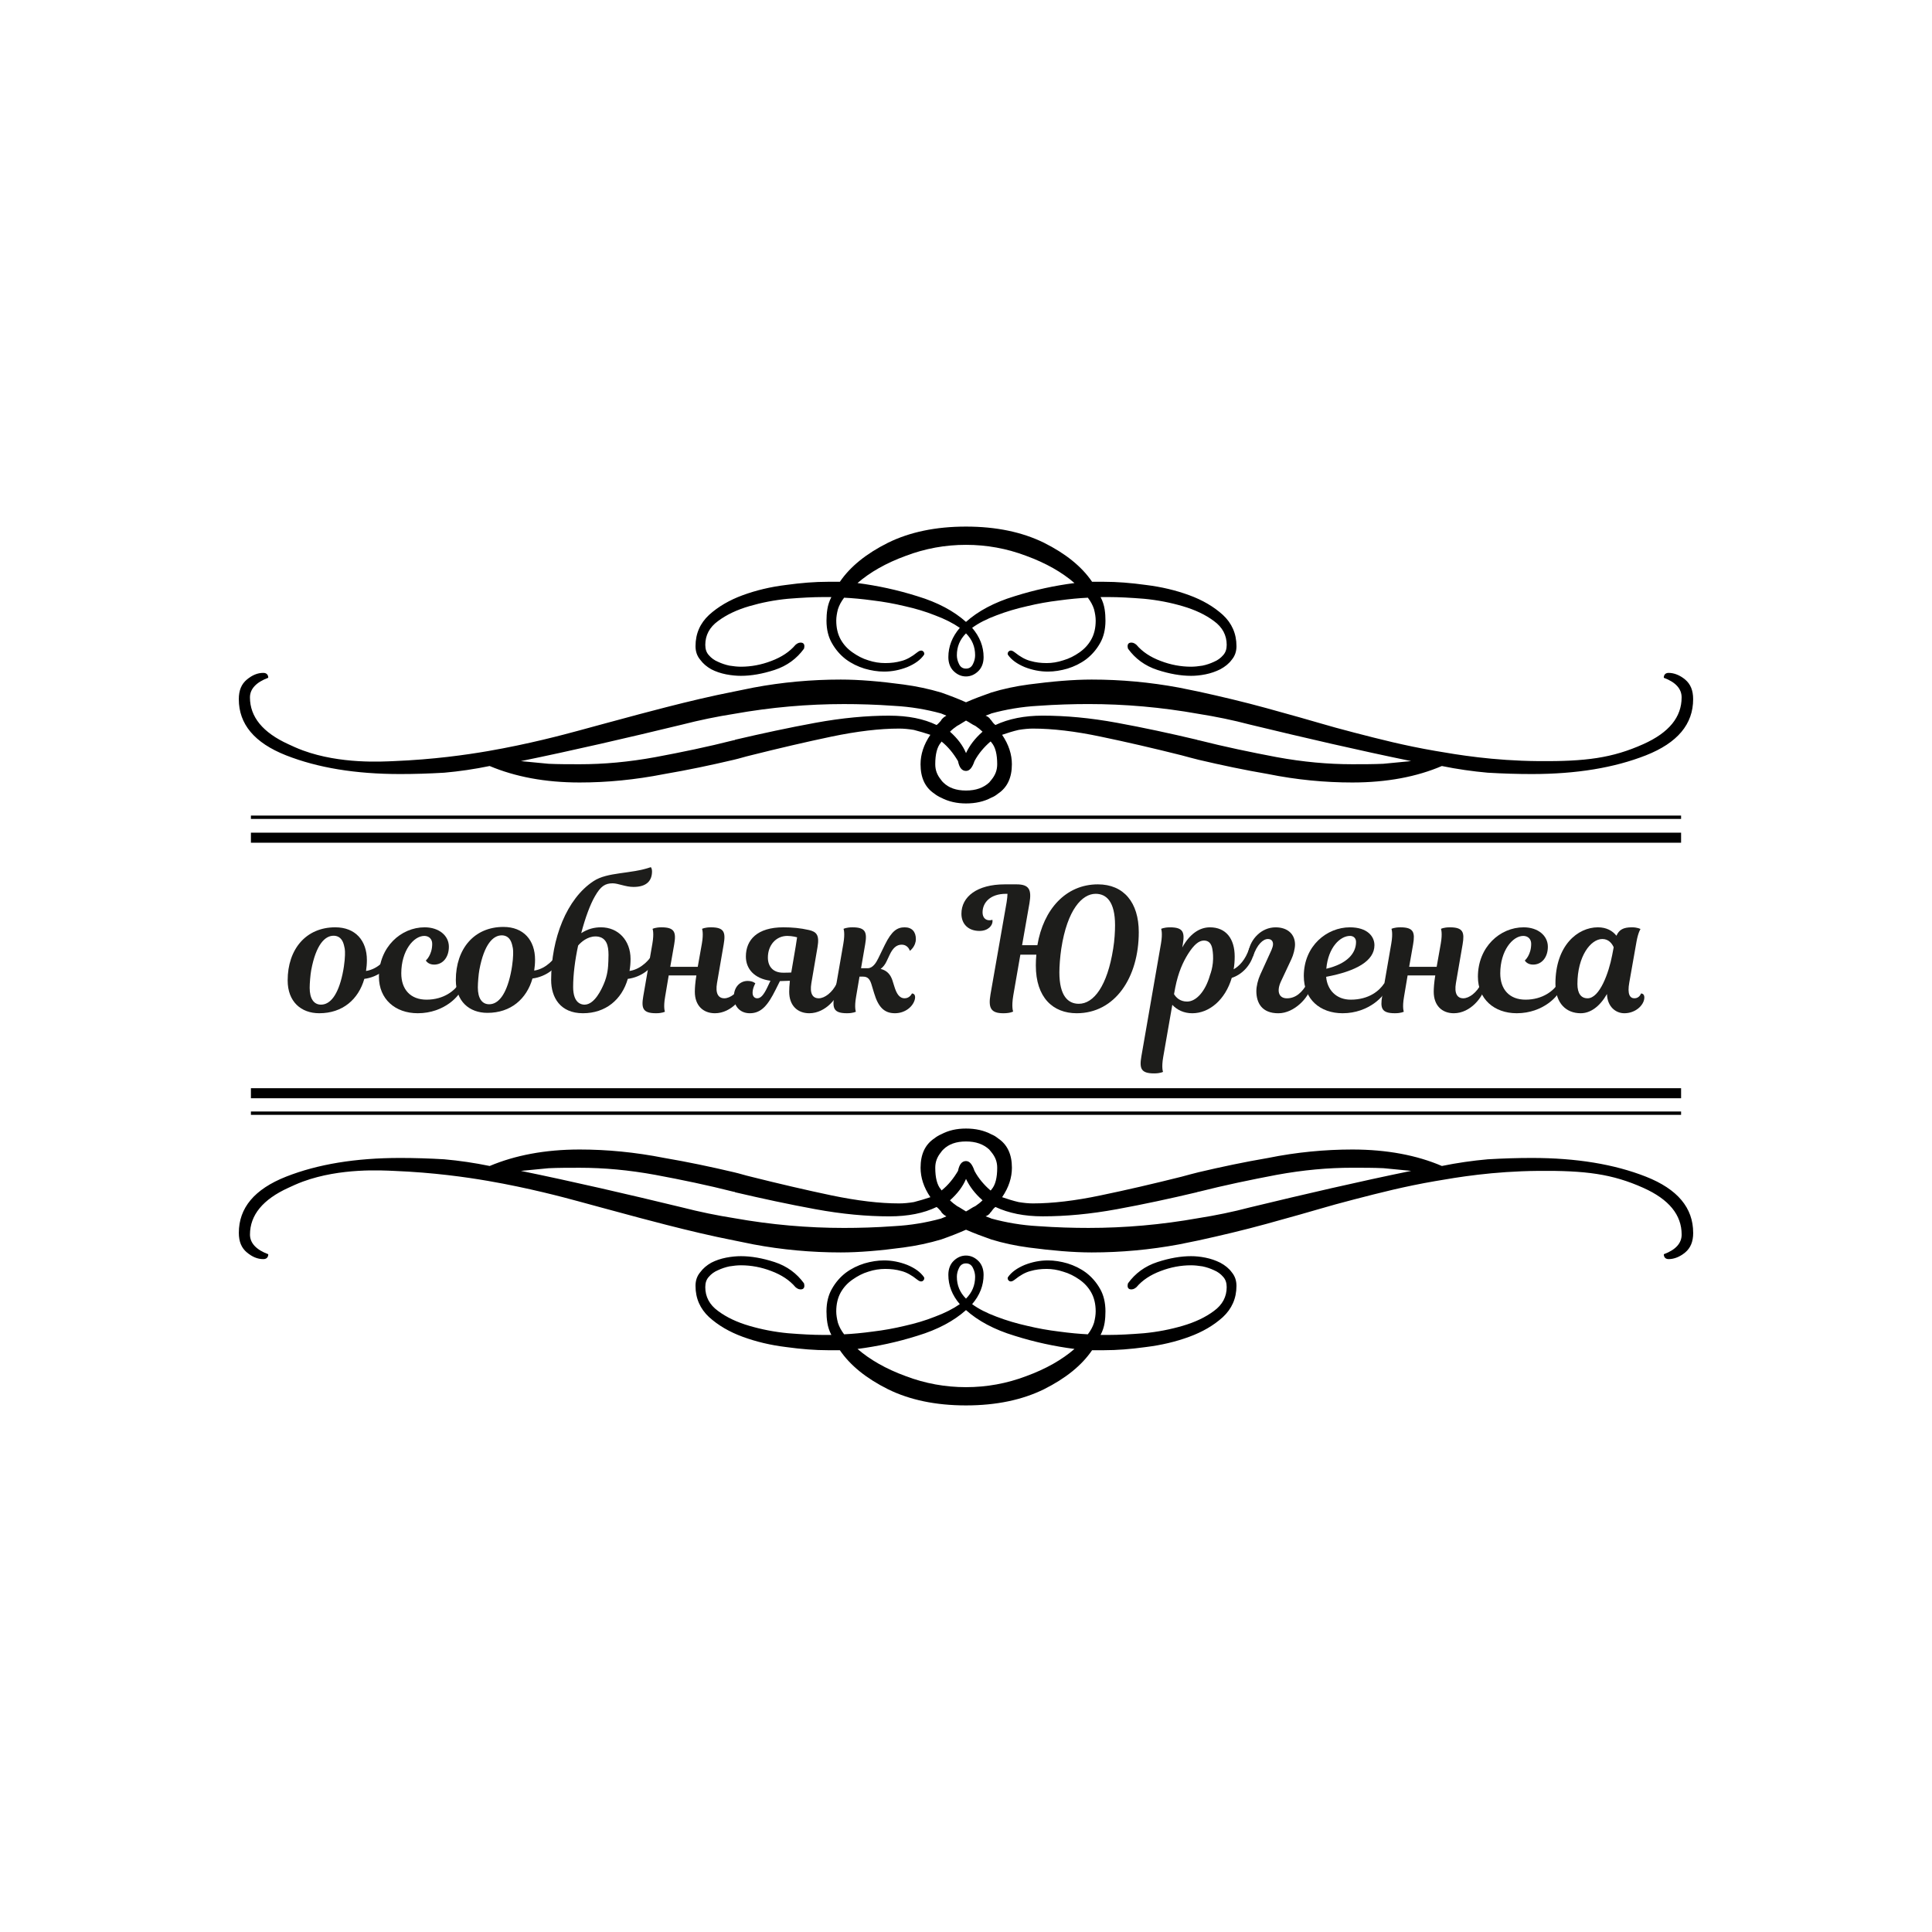 <?xml version="1.0" encoding="UTF-8"?>
<svg id="_Слой_1" data-name="Слой 1" xmlns="http://www.w3.org/2000/svg" viewBox="0 0 3061.42 3061.42">
  <defs>
    <style>
      .cls-1 {
        fill: #1d1d1b;
      }
    </style>
  </defs>
  <g>
    <path class="cls-1" d="m581.37,1521.42c0,6-.55,11.71-1.36,17.16,20.43-3,32.95-21.25,32.95-21.25,3.54,0,5.45,2.73,4.9,6.81-1.63,9.53-18.79,24.23-40.58,26.96-9.26,32.4-34.31,54.46-71.35,54.46-28.86,0-50.1-18.25-50.1-52.01,0-49.29,28.86-84.15,75.43-84.15,31.86,0,50.11,20.96,50.11,52.01Zm-35.4-19.5c-1.06-5.21-2.71-13.29-9.24-17.12-3.27-1.92-6.64-2.05-8.18-2.05-13.62,0-27.78,13.88-35.4,54.46-1.36,7.08-2.45,21.24-2.45,28.05,0,17.15,6.53,26.68,17.97,26.68,14.71,0,26.96-15.52,34.04-48.2,1.96-9.06,2.91-16.69,3.42-22.22,1.14-12.48.3-17.42-.15-19.61Z"/>
    <path class="cls-1" d="m847.84,1520.82c0,6-.55,11.71-1.36,17.16,20.43-3,32.95-21.25,32.95-21.25,3.54,0,5.45,2.73,4.9,6.81-1.63,9.53-18.79,24.23-40.58,26.96-9.26,32.4-34.31,54.46-71.35,54.46-28.86,0-50.1-18.25-50.1-52.01,0-49.29,28.86-84.15,75.43-84.15,31.86,0,50.11,20.96,50.11,52.01Zm-35.4-19.5c-1.06-5.21-2.71-13.29-9.24-17.12-3.27-1.92-6.64-2.05-8.18-2.05-13.62,0-27.78,13.88-35.4,54.46-1.36,7.08-2.45,21.24-2.45,28.05,0,17.15,6.53,26.68,17.97,26.68,14.71,0,26.96-15.52,34.04-48.2,1.96-9.06,2.91-16.69,3.42-22.22,1.14-12.48.3-17.42-.15-19.61Z"/>
    <path class="cls-1" d="m600.45,1547.84c0-47.38,35.13-78.43,72.43-78.43,22.6,0,38.4,13.07,38.4,30.77,0,16.34-9.26,28.32-23.42,28.32-9.8,0-13.07-6.53-13.07-6.53,0,0,10.07-8.45,10.07-26.42,0-7.62-5.17-12.52-12.52-12.52-16.88,0-36.49,23.41-36.49,59.36,0,25.59,14.71,41.66,40.03,41.66,27.51,0,44.66-14.43,52.01-25.87,3.54,0,5.45,2.18,4.36,7.08-2.72,11.98-28.05,40.3-70.26,40.3-35.94,0-61.54-22.6-61.54-57.73Z"/>
    <path class="cls-1" d="m873.34,1553.01c0-66.17,24.78-129.07,67.26-156.85,22.33-14.7,58.28-10.89,90.68-22.06,0,0,1.91,1.91,1.91,6.54,0,14.7-8.17,24.78-29.41,24.78-12.53,0-24.24-5.72-32.95-5.72-11.98,0-19.06,4.63-28.05,20.42-7.63,13.08-15.52,34.58-21.78,58.55,10.62-6.8,20.69-9.26,31.32-9.26,27.5,0,46.83,20.96,46.83,50.11,0,6.53-.54,13.07-1.63,19.06,20.43-3,32.95-21.25,32.95-21.25,3.54,0,5.45,2.73,4.9,6.81-1.63,9.53-18.79,24.23-40.58,26.96-9.53,32.95-35.13,54.46-71.07,54.46s-50.38-25.05-50.38-52.56Zm90.65-29.32c.54-14.17,1.14-29.69-8.65-36.53-4.36-3.05-9.13-3.31-11.74-3.31-12.8,0-22.88,8.98-27.51,14.43-4.9,22.61-7.9,46.02-7.9,65.63,0,12.25,2.96,21.68,9.75,25.79,3.72,2.25,7.54,2.29,8.76,2.25,15.82-.47,26.63-24.95,29.77-32.05,6.56-14.86,7.16-27.41,7.5-36.21Z"/>
    <path class="cls-1" d="m1176.45,1558.19c3.54,0,5.99,2.18,5.17,7.08-2.72,14.43-22.33,40.3-48.74,40.3-18.79,0-31.86-12.26-31.86-34.04,0-5.45.55-14.43,2.45-25.87h-43.85l-5.72,34.04c-3,17.15-.27,23.41-.27,23.41,0,0-4.09,2.45-14.16,2.45-20.97,0-23.42-7.9-20.15-26.96l14.43-83.33c2.99-17.15.27-23.41.27-23.41,0,0,4.09-2.45,14.16-2.45,20.97,0,23.42,7.9,20.15,26.96l-6.26,35.67h43.57l6.54-36.77c2.99-17.15.27-23.41.27-23.41,0,0,4.09-2.45,14.16-2.45,20.97,0,23.42,7.9,20.15,26.96l-10.62,61.54c-2.72,16.07,1.91,23.97,11.71,23.97,9.26,0,21.51-8.99,28.59-23.69Z"/>
    <path class="cls-1" d="m1282.13,1473.77c11.44,2.73,16.61,7.63,13.34,26.69l-9.8,57.45c-2.72,16.34,1.91,23.97,11.71,23.97,9.26,0,21.51-8.99,28.59-23.69,3.54,0,5.99,2.18,5.17,7.08-2.72,14.43-22.33,40.3-48.74,40.3-18.79,0-31.86-12.26-31.86-34.04,0-3.81.27-10.07,1.09-17.43-4.63.28-12.25.28-15.79.54l-6.81,13.62c-11.98,23.97-22.33,37.31-40.85,37.31-16.06,0-25.32-11.71-25.32-26.14,0-15.79,10.08-25.05,21.78-25.05,8.44,0,12.25,3.81,12.25,3.81,0,0-4.36,7.35-4.36,14.98,0,5.45,3,8.71,7.35,8.71,5.45,0,10.07-4.9,16.06-17.43l4.9-10.35c-25.87-3.54-38.94-19.06-38.94-38.4,0-26.41,17.97-46.29,59.36-46.29,13.62,0,26.69,1.09,40.85,4.35Zm-28.32,67.26l7.08-41.66,2.18-14.16s-7.62-2.18-15.52-2.18c-17.97,0-30.77,14.7-30.77,34.3,0,14.43,8.44,23.97,23.97,23.97,4.36,0,9.8,0,13.07-.28Z"/>
    <path class="cls-1" d="m1364.4,1534.22h10.62c7.9,0,13.34-8.71,16.61-15.52l10.62-21.79c10.89-22.06,19.61-27.5,31.32-27.5s17.7,7.35,17.7,18.52c0,11.97-9.53,18.79-9.53,18.79,0,0-2.45-9.81-13.07-9.81-8.17,0-14.16,5.72-19.06,16.34l-4.63,9.8c-2.18,4.9-5.45,9.26-9.53,12.26,10.07,2.45,15.52,8.98,18.52,17.69l2.99,9.53c3.54,11.72,7.9,19.34,16.61,19.34,8.17,0,11.44-7.62,11.44-7.62,3,0,5.72,2.18,4.9,7.9-1.91,11.71-14.71,23.41-31.86,23.41s-26.41-10.07-32.95-31.86l-4.36-14.43c-2.45-7.62-5.72-11.71-13.07-11.71h-5.72l-5.45,32.14c-3,17.15-.27,23.41-.27,23.41,0,0-4.09,2.45-14.16,2.45-20.97,0-23.42-7.9-20.15-26.96l14.43-83.33c2.99-17.15.27-23.41.27-23.41,0,0,4.09-2.45,14.16-2.45,20.97,0,23.42,7.9,20.15,26.96l-6.53,37.85Z"/>
    <path class="cls-1" d="m1804.48,1477.04c0,71.89-37.58,128.53-98.31,128.53-37.58,0-64.81-24.78-64.81-75.7,0-5.72.27-11.44.82-17.16h-25.32l-11.17,64.27c-3.27,19.06-.27,25.87-.27,25.87,0,0-4.36,2.73-15.52,2.73-20.15,0-23.96-8.71-20.42-29.69l25.6-146.23c.82-5.45,1.36-9.81,1.36-13.34h-2.45c-24.78,0-37.04,13.88-37.04,29.41,0,7.62,4.09,12.52,10.89,12.52,2.99,0,4.63-.82,4.63-.82,0,0,.27.82.27,2.45,0,6.54-6.8,15.25-20.69,15.25-17.7,0-28.59-10.9-28.59-27.23,0-26.96,24.78-46.56,68.62-46.56h18.79c20.15,0,23.97,8.71,20.42,29.68l-11.71,66.72h24.24c9.53-56.91,45.2-96.4,95.85-96.4,41.12,0,64.81,28.86,64.81,75.7Zm-125.81,63.72c0,37.57,13.89,49.83,30.77,49.83,23.69,0,45.2-28.32,54.46-87.14,2.18-13.08,2.99-27.5,2.99-37.31,0-37.31-13.62-49.83-30.77-49.83-21.24,0-44.93,24.78-54.46,87.14-1.91,13.07-2.99,27.5-2.99,37.31Z"/>
    <path class="cls-1" d="m1873.42,1501.28c11.44-20.7,26.68-31.86,43.84-31.86,25.32,0,39.21,17.97,39.21,46.29,0,7.09-.54,13.89-1.63,20.16,8.44-4.63,18.79-14.7,24.78-33.5,5.72,0,8.71,4.09,6.26,11.71-5.17,16.89-18.52,30.5-34.04,35.41-10.35,34.86-35.67,56.09-62.63,56.09-13.07,0-23.97-5.17-31.59-13.34l-14.43,82.78c-2.99,17.16-.27,23.42-.27,23.42,0,0-4.09,2.45-14.16,2.45-20.97,0-23.42-7.9-20.16-26.96l31.05-178.64c3-17.15.27-23.41.27-23.41,0,0,4.09-2.45,14.16-2.45,20.97,0,23.42,7.9,20.15,26.96l-.82,4.9Zm47.66,2.45c-1.63-9.26-6.27-13.35-13.35-13.35-8.17,0-16.06,6.81-25.32,21.51-7.63,12.26-15.25,28.33-20.15,53.1l-1.91,10.35c3.54,5.72,9.8,11.71,20.7,11.71,14.7,0,29.14-16.61,36.21-41.66,1.83-4.88,3.75-11.5,4.59-19.5.95-9.01.19-16.65-.78-22.16Z"/>
    <path class="cls-1" d="m1990.81,1570.17c0-7.08,2.45-17.43,5.99-25.32l17.97-39.48c1.36-3.27,2.45-6.54,2.45-9.26,0-4.9-2.72-8.16-8.17-8.16-7.63,0-17.16,8.7-23.42,27.23,0,0-.54.28-1.91.28-3.81,0-6.26-2.73-5.17-8.71,3.27-18.25,19.88-37.31,42.75-37.31,19.61,0,30.77,11.43,30.77,27.23,0,6.81-2.72,16.89-5.72,23.15l-16.61,35.41c-7.08,15.24-3.54,26.68,9.53,26.68,14.16,0,24.51-9.81,32.13-23.69,4.63,0,5.99,2.99,5.17,7.35-2.73,14.16-25.05,40.03-50.92,40.03s-34.86-16.07-34.86-35.4Z"/>
    <path class="cls-1" d="m2065.98,1546.75c0-48.2,36.76-77.33,72.98-77.33,27.78,0,38.95,14.43,38.95,28.32,0,24.78-28.6,41.12-76.52,50.11,1.63,20.42,15.79,36.21,38.94,36.21,29.14,0,45.75-14.43,53.1-25.87,3.54,0,5.45,2.18,4.35,7.08-2.44,11.98-28.58,40.3-70.25,40.3-35.67,0-61.54-22.06-61.54-58.82Zm35.67-11.71c33.22-7.9,47.11-24.51,47.11-42.48,0-5.72-3.82-9.53-9.53-9.53-15.52,0-34.58,17.97-37.58,52.01Z"/>
    <path class="cls-1" d="m2347.29,1558.19c3.54,0,6,2.18,5.18,7.08-2.73,14.43-22.33,40.3-48.75,40.3-18.79,0-31.86-12.26-31.86-34.04,0-5.45.55-14.43,2.45-25.87h-43.84l-5.72,34.04c-2.99,17.15-.28,23.41-.28,23.41,0,0-4.09,2.45-14.16,2.45-20.96,0-23.41-7.9-20.15-26.96l14.43-83.33c3-17.15.28-23.41.28-23.41,0,0,4.09-2.45,14.16-2.45,20.97,0,23.42,7.9,20.16,26.96l-6.26,35.67h43.57l6.53-36.77c3-17.15.28-23.41.28-23.41,0,0,4.09-2.45,14.16-2.45,20.97,0,23.42,7.9,20.16,26.96l-10.62,61.54c-2.72,16.07,1.91,23.97,11.71,23.97,9.26,0,21.51-8.99,28.59-23.69Z"/>
    <path class="cls-1" d="m2341.87,1547.84c0-47.38,35.13-78.43,72.44-78.43,22.6,0,38.39,13.07,38.39,30.77,0,16.34-9.26,28.32-23.41,28.32-9.81,0-13.08-6.53-13.08-6.53,0,0,10.08-8.45,10.08-26.42,0-7.62-5.18-12.52-12.52-12.52-16.89,0-36.49,23.41-36.49,59.36,0,25.59,14.7,41.66,40.03,41.66,27.5,0,44.66-14.43,52.01-25.87,3.54,0,5.45,2.18,4.36,7.08-2.73,11.98-28.05,40.3-70.25,40.3-35.95,0-61.55-22.6-61.55-57.73Z"/>
    <path class="cls-1" d="m2581.8,1556.56c-3.54,19.33,1.09,25.32,8.17,25.32,7.9,0,10.35-7.62,10.35-7.62,3.81,0,5.72,2.99,5.18,7.9-1.09,10.89-13.89,23.41-31.6,23.41-13.88,0-26.96-10.62-27.5-30.49-11.43,19.87-26.14,30.49-41.66,30.49-22.33,0-40.03-14.98-40.03-46.84,0-60.72,35.41-89.32,67.26-89.32,13.62,0,23.15,5.45,29.41,13.34,4.36-9.81,11.17-13.34,24.51-13.34,9.26,0,13.62,2.72,13.62,2.72,0,0-3.54,4.9-6.26,19.61l-11.44,64.81Zm-27.23-42.75l2.45-12.8c-2.45-5.45-7.63-13.07-17.98-13.07-18.51,0-39.48,27.5-39.48,71.34,0,15.25,6,22.61,16.07,22.61,19.34,0,33.76-40.85,38.94-68.08Z"/>
  </g>
  <rect x="397.59" y="1319.45" width="2266.23" height="15.92"/>
  <rect x="397.59" y="1724.36" width="2266.23" height="15.92"/>
  <rect x="397.59" y="1292.34" width="2266.23" height="5.31"/>
  <rect x="397.59" y="1761.27" width="2266.23" height="5.31"/>
  <path d="m1959.29,1023.82c0-19.85-7.42-36.34-21.54-49.46-14.45-13.12-32.32-23.55-53.5-31.28-21.18-7.74-43.74-13.13-68.27-16.15-24.24-3.37-46.43-5.04-66.3-5.04h-19.17c-16.47-24.23-42.05-44.75-76.33-61.9-34.36-16.82-75.38-25.57-123.49-25.57s-89.16,8.75-123.47,25.57c-34.33,17.15-59.88,37.68-76.37,61.9h-19.19c-19.83,0-41.99,1.67-66.24,5.04-24.57,3.02-47.12,8.41-68.31,16.15-21.19,7.74-39.01,18.16-53.51,31.28-14.1,13.12-21.49,29.61-21.49,49.46,0,8.4,2.35,15.47,7.39,21.53,4.71,6.38,10.42,11.1,17.49,15.15,7.05,3.69,15.14,6.38,23.55,8.05,8.74,1.69,16.5,2.36,23.56,2.36,16.13,0,33.96-3.02,53.51-9.41,19.48-6.4,34.97-17.84,46.42-33.65,1.33-5.38.31-8.41-3.37-9.42-3.39-.67-6.7.33-10.1,3.37-9.41,11.1-22.23,19.51-38.37,25.56-15.78,6.07-31.95,9.09-48.08,9.09-5.72,0-11.79-.67-18.18-1.69-6.38-1.33-12.42-3.37-18.15-6.06-5.74-2.34-10.78-6.05-14.46-10.42-4.05-4.38-5.72-9.75-5.72-16.48,0-15.13,6.7-27.93,20.18-37.68,13.46-10.08,29.91-17.82,49.44-23.55,19.5-5.72,40.07-9.75,61.57-11.78,21.16-1.68,39.67-2.69,55.14-2.69h13.45c-3.32,6.39-5.34,12.79-6.36,19.18-1,6.38-1.37,12.45-1.37,18.16,0,14.13,3.04,26.24,8.79,35.99,5.73,10.1,13.09,18.51,21.85,25.24,9.07,6.71,18.83,11.44,29.62,14.8,10.42,3.03,20.81,4.71,30.93,4.71,12.44,0,24.53-2.35,36.68-7.07,12.1-5.04,21.2-11.44,26.89-19.86.7-2.35-.34-4.37-2.33-5.71-2.37-1.34-5.07-.67-8.44,2.01-8.74,7.07-17.16,11.78-25.2,13.79-8.1,2.36-16.51,3.36-25.58,3.36s-17.87-1.34-26.94-4.36c-9.07-2.7-17.15-7.07-24.88-12.46-7.77-5.37-14.13-12.11-18.85-20.5-4.7-8.42-7.07-18.52-7.07-29.95,0-5.71,1.04-11.78,2.69-18.16,2.05-6.39,5.41-12.45,9.78-18.18,13.44.68,28.6,2.03,45.72,4.38,16.85,2.01,33.65,5.04,50.47,9.07,16.5,3.7,32.63,8.41,47.77,14.47,15.5,5.73,28.62,12.44,39.36,19.84-12.09,14.13-18.15,29.61-18.15,46.42,0,9.41,3.01,17.16,8.75,22.54,5.71,5.39,12.09,8.07,19.17,8.07s13.48-2.69,19.17-8.07c5.72-5.38,8.75-13.13,8.75-22.54,0-16.82-6.06-32.3-18.15-46.42,10.06-7.4,23.19-14.11,38.67-19.84,15.83-6.06,31.96-10.77,48.44-14.47,16.82-4.04,33.64-7.07,50.47-9.07,17.16-2.36,32.3-3.71,45.76-4.38,4.36,5.73,7.75,11.79,9.77,18.18,1.65,6.38,2.66,12.45,2.66,18.16,0,11.44-2.34,21.54-7.06,29.95-4.68,8.4-11.09,15.13-18.82,20.5-7.73,5.39-16.12,9.76-25.58,12.46-9.1,3.02-17.83,4.36-26.24,4.36-9.08,0-17.51-1-25.55-3.36-8.09-2.01-16.48-6.72-25.22-13.79-3.41-2.69-6.06-3.36-8.46-2.01-2.01,1.34-2.99,3.36-2.34,5.71,5.72,8.42,14.85,14.82,26.93,19.86,12.09,4.71,24.22,7.07,36.66,7.07,10.09,0,20.53-1.69,30.95-4.71,10.78-3.36,20.54-8.08,29.62-14.8,8.74-6.73,16.16-15.14,21.88-25.24,5.7-9.75,8.71-21.85,8.71-35.99,0-5.71-.31-11.78-1.32-18.16-1.02-6.39-3.04-12.79-6.42-19.18h13.47c15.46,0,34,1,55.2,2.69,21.5,2.02,42.04,6.06,61.55,11.78,19.5,5.73,36,13.47,49.44,23.55,13.48,9.75,20.19,22.54,20.19,37.68,0,6.74-1.71,12.11-5.71,16.48-3.73,4.37-8.77,8.08-14.48,10.42-5.71,2.69-11.76,4.73-18.18,6.06-6.39,1.02-12.43,1.69-18.15,1.69-16.13,0-32.3-3.02-48.11-9.09-16.14-6.05-28.94-14.46-38.34-25.56-3.39-3.04-6.75-4.04-10.1-3.37-3.7,1.01-4.71,4.04-3.34,9.42,11.41,15.81,26.87,27.25,46.42,33.65,19.49,6.38,37.34,9.41,53.48,9.41,7.09,0,14.46-.67,22.89-2.36,8.39-1.67,16.15-4.36,23.53-8.05,7.42-4.05,13.5-8.77,18.17-15.15,5.05-6.05,7.42-13.12,7.42-21.53Zm-428.59-20.19c9.77,9.77,14.46,21.19,14.46,34.65,0,4.37-.99,9.08-3.35,13.8-2.36,5.04-6.06,7.39-11.12,7.39s-8.75-2.35-11.1-7.39c-2.36-4.73-3.36-9.43-3.36-13.8,0-13.46,4.69-24.88,14.46-34.65Zm171.92-79.73c-31.3,4.05-62.94,10.77-94.87,20.86-32.3,9.76-57.89,23.55-77.05,40.7-19.17-17.15-44.76-30.95-77.05-40.7-31.97-10.09-63.59-16.81-94.87-20.86,19.87-17.15,45.07-31.62,76.37-43.06,30.95-11.76,62.9-17.5,95.55-17.5s64.58,5.74,95.53,17.5c31.31,11.44,56.52,25.91,76.39,43.06Z"/>
  <path d="m2670.34,1076.84c-8.5-7.04-17.72-10.6-26.2-10.6-4.98,0-7.72,2.84-7.72,7.74,19.09,7.09,28.26,17.68,28.26,31.09,0,31.08-19.78,55.78-60.81,74.14-49.17,22-91.12,27.54-166.59,26.84-71.88-.66-127.28-10.01-162.79-16.15-49.55-8.57-87.41-18.36-128.76-29.05-49.09-12.69-49.66-14.26-139.13-38.82-36.02-9.89-72.03-18.39-107.37-26.13-10.57-2.11-20.43-4.24-31.03-6.33-45.83-8.5-91.77-12.74-138.4-12.74-28.88,0-62.07,2.83-99.54,7.76-21.18,2.84-40.95,7.07-59.32,12.72-14.04,4.94-27.49,9.89-40.23,15.52-12.67-5.63-25.38-10.57-39.56-15.52-19.09-5.65-38.76-9.88-60.01-12.72-36.71-4.93-69.91-7.76-98.89-7.76-46.5,0-93.1,4.24-138.28,12.74-10.58,2.09-21.19,4.21-31.08,6.33-36.02,7.06-71.34,15.52-107.37,24.73-16.8,4.3-30.27,7.83-42.02,10.97-50.7,13.57-81.15,21.95-97.78,26.45-23.21,6.28-78.2,21.04-142.66,32.15-34.16,5.88-85.87,13.31-148.98,15.85-18.39.74-84.26,4.99-143.91-16.85-9.89-3.62-17.24-7.19-23.36-9.99-40.23-18.36-60.74-43.07-60.74-74.14,0-13.4,9.92-24,28.99-31.09,0-4.9-2.86-7.74-7.8-7.74-9.21,0-17.62,3.56-26.1,10.6-8.48,7.08-12.74,16.95-12.74,31.09,0,39.51,24.76,69.18,74.81,88.96,50.13,19.73,110.19,29.66,180.74,29.66,22.66,0,45.93-.72,69.89-2.13,24.03-2.12,48.07-5.67,72.06-10.6,40.24,16.92,87.59,26.1,142.59,26.1,43.13,0,87.59-4.21,134.14-13.37,37.46-6.38,74.2-14.15,110.22-22.63,9.17-2.09,17.65-4.91,26.81-7.03,45.19-11.33,87.51-21.18,127.83-29.66,40.92-8.48,76.26-12.72,107.26-12.72,7.07,0,14.83.71,23.34,2.12,8.45,2.11,17.62,4.94,26.13,7.75-10.57,15.52-15.55,31.1-15.55,46.62,0,21.18,7.03,36.72,21.86,46.58,3.54,2.82,7.15,4.94,10.57,6.36,12.06,6.37,25.42,9.2,39.56,9.2,14.86,0,28.26-2.83,40.23-9.2,3.56-1.42,7.11-3.54,10.6-6.36,14.75-9.86,21.91-25.4,21.91-46.58,0-15.52-4.94-31.1-15.51-46.62,8.36-2.81,16.92-5.64,26.09-7.75,8.52-1.42,16.24-2.12,22.63-2.12,31.08,0,67.04,4.24,107.29,12.72,40.93,8.48,83.33,18.33,128.55,29.66,8.37,2.12,17.61,4.94,26.73,7.03,36.02,8.48,72.79,16.25,110.22,22.63,45.19,9.16,90.3,13.37,133.41,13.37,55.08,0,102.47-9.18,141.91-26.1,24,4.92,48.71,8.47,72.75,10.6,24.03,1.42,47.35,2.13,69.86,2.13,70.62,0,130.63-9.93,180.77-29.66,50.13-19.79,74.81-49.45,74.81-88.96,0-14.13-4.25-24.01-12.63-31.09Zm-1153.77,73.44c4.25-2.12,9.19-5.67,14.15-8.48,5.62,2.81,9.87,6.36,14.86,8.48,4.22,2.81,7.75,5.64,11.33,9.16-12.06,10.6-20.57,21.89-26.19,33.91-4.95-12.02-13.47-23.31-25.38-33.91,3.54-3.52,7.08-6.35,11.24-9.16Zm-107.26-16.27c-35.98,0-74.85,3.56-117.21,11.33-42.37,7.75-84.82,16.93-127.11,26.81-.68.74-1.37.74-2.09.74-41.68,10.56-82.6,19.04-124.25,26.81-42.41,7.77-81.99,11.3-120.11,11.3-17.61,0-33.81,0-49.33-.73-15.55-1.4-29.7-2.8-43.81-4.22,82.57-16.94,168.1-36.71,255.59-57.9,27.57-7.07,55.06-12.72,81.92-16.94,59.26-10.58,117.17-15.55,174.34-15.55,24,0,50.88.72,79.79,2.83,26.12,1.4,50.87,5.64,74.12,12.01,2.89,1.4,5.74,2.1,8.48,3.51-2.74,1.43-5.59,3.56-7.75,6.37,0,0-.73.71-.73,1.42-2.09,2.11-4.15,4.94-7.03,7.05-20.43-9.88-45.16-14.83-74.82-14.83Zm161.64,101.69c-1.37,1.4-2.1,2.82-3.47,4.22-9.19,8.48-21.21,12.74-36.76,12.74s-27.5-4.26-35.99-12.74c-1.4-1.4-2.84-2.81-3.57-4.22-6.35-7.76-9.17-15.54-9.17-24.71,0-15.52,2.82-27.55,9.17-34.59,0-.7.73-.7.73-1.44,10.64,8.48,19.09,19.09,26.15,31.09,2.06,10.56,6.35,15.54,12.67,15.54,5.62,0,9.87-4.98,13.43-15.54,6.35-12,15.51-22.6,25.44-31.09.69.74,1.37.74,1.37,1.44,6.38,7.04,9.2,19.08,9.2,34.59,0,9.17-2.82,16.94-9.2,24.71Zm621.38-25.44c-15.56.73-32.56.73-49.46.73-38.13,0-77.69-3.53-120.03-11.3-40.96-7.76-81.84-16.25-123.6-26.81-.67,0-1.34,0-2.73-.74-41.69-9.88-84.05-19.06-126.46-26.81-42.25-7.77-81.17-11.33-117.86-11.33-28.9,0-53.66,4.95-74.85,14.83-2.82-2.1-4.93-4.93-6.38-7.05-.69-.71-.69-1.42-1.37-1.42-1.37-2.81-4.26-4.94-7.83-6.37,3.57-1.4,6.46-2.1,9.2-3.51,23.31-6.37,48.03-10.61,73.47-12.01,29.6-2.11,56.52-2.83,80.45-2.83,57.28,0,115.08,4.96,174.37,15.55,26.82,4.23,54.47,9.88,81.2,16.94,87.62,21.19,173.01,40.95,255.62,57.9-14.07,1.42-28.9,2.81-43.73,4.22Z"/>
  <path d="m1951.87,2016.07c-4.66-6.38-10.74-11.1-18.17-15.15-7.38-3.69-15.14-6.38-23.53-8.05-8.43-1.69-15.8-2.36-22.89-2.36-16.13,0-33.99,3.02-53.48,9.41-19.55,6.4-35.01,17.84-46.42,33.65-1.37,5.38-.36,8.41,3.34,9.42,3.36.67,6.71-.33,10.1-3.37,9.4-11.1,22.2-19.51,38.34-25.56,15.81-6.07,31.98-9.09,48.11-9.09,5.72,0,11.76.67,18.15,1.69,6.42,1.33,12.47,3.37,18.18,6.06,5.71,2.34,10.75,6.05,14.48,10.42,4,4.38,5.71,9.75,5.71,16.48,0,15.13-6.71,27.93-20.19,37.68-13.44,10.08-29.95,17.82-49.44,23.55-19.51,5.72-40.06,9.75-61.55,11.78-21.19,1.68-39.74,2.69-55.2,2.69h-13.47c3.38-6.39,5.4-12.79,6.42-19.18,1-6.38,1.32-12.45,1.32-18.16,0-14.13-3.01-26.24-8.71-35.99-5.72-10.1-13.14-18.51-21.88-25.24-9.07-6.71-18.83-11.44-29.62-14.8-10.42-3.03-20.86-4.71-30.95-4.71-12.44,0-24.57,2.35-36.66,7.07-12.08,5.04-21.21,11.44-26.93,19.86-.64,2.35.34,4.37,2.34,5.71,2.39,1.34,5.05.67,8.46-2.01,8.75-7.07,17.14-11.78,25.22-13.79,8.05-2.36,16.47-3.36,25.55-3.36,8.41,0,17.14,1.34,26.24,4.36,9.45,2.7,17.85,7.07,25.58,12.46,7.73,5.37,14.14,12.11,18.82,20.5,4.72,8.42,7.06,18.52,7.06,29.95,0,5.71-1,11.78-2.66,18.16-2.02,6.39-5.41,12.45-9.77,18.18-13.46-.68-28.6-2.03-45.76-4.38-16.82-2.01-33.65-5.04-50.47-9.07-16.48-3.7-32.61-8.41-48.44-14.47-15.47-5.73-28.61-12.44-38.67-19.84,12.09-14.13,18.15-29.61,18.15-46.42,0-9.41-3.04-17.16-8.75-22.54-5.69-5.39-12.11-8.07-19.17-8.07s-13.46,2.69-19.17,8.07c-5.74,5.38-8.75,13.13-8.75,22.54,0,16.82,6.05,32.3,18.15,46.42-10.74,7.4-23.86,14.11-39.36,19.84-15.14,6.06-31.27,10.77-47.77,14.47-16.82,4.04-33.62,7.07-50.47,9.07-17.13,2.36-32.28,3.71-45.72,4.38-4.38-5.73-7.73-11.79-9.78-18.18-1.65-6.38-2.69-12.45-2.69-18.16,0-11.44,2.37-21.54,7.07-29.95,4.72-8.4,11.08-15.13,18.85-20.5,7.72-5.39,15.81-9.76,24.88-12.46,9.07-3.02,17.87-4.36,26.94-4.36s17.47,1,25.58,3.36c8.04,2.01,16.45,6.72,25.2,13.79,3.37,2.69,6.07,3.36,8.44,2.01,1.99-1.34,3.03-3.36,2.33-5.71-5.69-8.42-14.79-14.82-26.89-19.86-12.14-4.71-24.24-7.07-36.68-7.07-10.12,0-20.52,1.69-30.93,4.71-10.79,3.36-20.54,8.08-29.62,14.8-8.76,6.73-16.13,15.14-21.85,25.24-5.74,9.75-8.79,21.85-8.79,35.99,0,5.71.36,11.78,1.37,18.16,1.02,6.39,3.04,12.79,6.36,19.18h-13.45c-15.47,0-33.98-1-55.14-2.69-21.51-2.02-42.07-6.06-61.57-11.78-19.53-5.73-35.98-13.47-49.44-23.55-13.48-9.75-20.18-22.54-20.18-37.68,0-6.74,1.67-12.11,5.72-16.48,3.69-4.37,8.72-8.08,14.46-10.42,5.73-2.69,11.77-4.73,18.15-6.06,6.39-1.02,12.46-1.69,18.18-1.69,16.13,0,32.3,3.02,48.08,9.09,16.14,6.05,28.96,14.46,38.37,25.56,3.41,3.04,6.71,4.04,10.1,3.37,3.69-1.01,4.71-4.04,3.37-9.42-11.44-15.81-26.93-27.25-46.42-33.65-19.55-6.38-37.38-9.41-53.51-9.41-7.06,0-14.83.67-23.56,2.36-8.41,1.67-16.5,4.36-23.55,8.05-7.08,4.05-12.79,8.77-17.49,15.15-5.03,6.05-7.39,13.12-7.39,21.53,0,19.85,7.39,36.34,21.49,49.46,14.5,13.12,32.32,23.55,53.51,31.28,21.19,7.74,43.73,13.13,68.31,16.15,24.24,3.37,46.41,5.04,66.24,5.04h19.19c16.5,24.23,42.04,44.75,76.37,61.9,34.31,16.82,75.36,25.57,123.47,25.57s89.13-8.75,123.49-25.57c34.28-17.15,59.86-37.68,76.33-61.9h19.17c19.87,0,42.06-1.67,66.3-5.04,24.52-3.02,47.09-8.41,68.27-16.15,21.18-7.74,39.05-18.16,53.5-31.28,14.12-13.12,21.54-29.61,21.54-49.46,0-8.4-2.37-15.47-7.42-21.53Zm-435.64,7.07c0-4.37,1-9.08,3.36-13.8,2.35-5.04,6.06-7.39,11.1-7.39s8.75,2.35,11.12,7.39c2.36,4.73,3.35,9.43,3.35,13.8,0,13.46-4.69,24.88-14.46,34.65-9.77-9.77-14.46-21.19-14.46-34.65Zm110,157.44c-30.95,11.76-62.92,17.5-95.53,17.5s-64.6-5.74-95.55-17.5c-31.3-11.44-56.5-25.91-76.37-43.06,31.27-4.05,62.9-10.77,94.87-20.86,32.3-9.76,57.89-23.55,77.05-40.7,19.17,17.15,44.75,30.95,77.05,40.7,31.92,10.09,63.56,16.81,94.87,20.86-19.87,17.15-45.08,31.62-76.39,43.06Z"/>
  <path d="m2682.97,1953.49c0-39.51-24.67-69.18-74.81-88.96-50.13-19.73-110.14-29.66-180.77-29.66-22.52,0-45.83.72-69.86,2.13-24.04,2.12-48.75,5.67-72.75,10.6-39.45-16.92-86.84-26.1-141.91-26.1-43.11,0-88.22,4.21-133.41,13.37-37.42,6.38-74.2,14.15-110.22,22.63-9.12,2.09-18.36,4.91-26.73,7.03-45.22,11.33-87.62,21.18-128.55,29.66-40.25,8.48-76.21,12.72-107.29,12.72-6.39,0-14.11-.71-22.63-2.12-9.17-2.11-17.73-4.94-26.09-7.75,10.57-15.52,15.51-31.1,15.51-46.62,0-21.18-7.16-36.72-21.91-46.58-3.49-2.82-7.04-4.94-10.6-6.36-11.98-6.37-25.37-9.2-40.23-9.2s-27.5,2.83-39.56,9.2c-3.43,1.42-7.03,3.54-10.57,6.36-14.83,9.86-21.86,25.4-21.86,46.58,0,15.52,4.98,31.1,15.55,46.62-8.52,2.81-17.68,5.64-26.13,7.75-8.5,1.42-16.27,2.12-23.34,2.12-31.01,0-66.34-4.24-107.26-12.72-40.31-8.48-82.64-18.33-127.83-29.66-9.16-2.12-17.64-4.94-26.81-7.03-36.02-8.48-72.76-16.25-110.22-22.63-46.55-9.16-91.01-13.37-134.14-13.37-55,0-102.34,9.18-142.59,26.1-24-4.92-48.03-8.47-72.06-10.6-23.97-1.42-47.23-2.13-69.89-2.13-70.56,0-130.61,9.93-180.74,29.66-50.05,19.79-74.81,49.45-74.81,88.96,0,14.13,4.26,24.01,12.74,31.09,8.48,7.04,16.89,10.6,26.1,10.6,4.93,0,7.8-2.84,7.8-7.74-19.07-7.09-28.99-17.68-28.99-31.09,0-31.08,20.5-55.78,60.74-74.14,6.12-2.79,13.47-6.36,23.36-9.99,59.65-21.85,125.51-17.59,143.91-16.85,63.11,2.54,114.82,9.97,148.98,15.85,64.46,11.11,119.45,25.86,142.66,32.15,16.63,4.5,47.09,12.88,97.78,26.45,11.75,3.14,25.21,6.68,42.02,10.97,36.02,9.21,71.35,17.67,107.37,24.73,9.89,2.11,20.49,4.24,31.08,6.33,45.18,8.5,91.77,12.74,138.28,12.74,28.99,0,62.19-2.83,98.89-7.76,21.25-2.84,40.92-7.07,60.01-12.72,14.18-4.94,26.89-9.89,39.56-15.52,12.74,5.63,26.19,10.57,40.23,15.52,18.37,5.65,38.14,9.88,59.32,12.72,37.47,4.93,70.66,7.76,99.54,7.76,46.62,0,92.57-4.24,138.4-12.74,10.61-2.09,20.46-4.21,31.03-6.33,35.34-7.74,71.34-16.24,107.37-26.13,89.47-24.56,90.03-26.13,139.13-38.82,41.36-10.69,79.21-20.47,128.76-29.05,35.51-6.14,90.9-15.49,162.79-16.15,75.47-.7,117.42,4.84,166.59,26.84,41.03,18.36,60.81,43.07,60.81,74.14,0,13.4-9.17,24-28.26,31.09,0,4.9,2.74,7.74,7.72,7.74,8.48,0,17.7-3.56,26.2-10.6,8.38-7.08,12.63-16.95,12.63-31.09Zm-1177.63-51.52c11.91-10.6,20.43-21.89,25.38-33.91,5.62,12.02,14.13,23.31,26.19,33.91-3.57,3.52-7.1,6.35-11.33,9.16-4.99,2.12-9.25,5.67-14.86,8.48-4.95-2.81-9.9-6.36-14.15-8.48-4.16-2.81-7.7-5.64-11.24-9.16Zm-21.21,10.59c2.88,2.1,4.94,4.93,7.03,7.05,0,.71.73,1.42.73,1.42,2.16,2.81,5.01,4.94,7.75,6.37-2.74,1.4-5.59,2.1-8.48,3.51-23.25,6.37-48,10.61-74.12,12.01-28.91,2.11-55.8,2.83-79.79,2.83-57.17,0-115.08-4.96-174.34-15.55-26.85-4.23-54.35-9.88-81.92-16.94-87.48-21.19-173.02-40.95-255.59-57.9,14.11-1.42,28.26-2.81,43.81-4.22,15.53-.73,31.73-.73,49.33-.73,38.11,0,77.69,3.53,120.11,11.3,41.65,7.76,82.57,16.25,124.25,26.81.72,0,1.4,0,2.09.74,42.29,9.88,84.74,19.06,127.11,26.81,42.36,7.77,81.23,11.33,117.21,11.33,29.66,0,54.39-4.95,74.82-14.83Zm96.03-62.15c0,15.52-2.82,27.55-9.2,34.59,0,.7-.69.7-1.37,1.44-9.92-8.48-19.09-19.09-25.44-31.09-3.55-10.56-7.81-15.54-13.43-15.54-6.33,0-10.62,4.98-12.67,15.54-7.07,12-15.52,22.6-26.15,31.09,0-.74-.73-.74-.73-1.44-6.35-7.04-9.17-19.08-9.17-34.59,0-9.17,2.82-16.94,9.17-24.71.73-1.4,2.17-2.82,3.57-4.22,8.48-8.48,20.46-12.74,35.99-12.74s27.57,4.26,36.76,12.74c1.37,1.4,2.1,2.81,3.47,4.22,6.38,7.76,9.2,15.54,9.2,24.71Zm655.9,4.94c-82.6,16.94-167.99,36.71-255.62,57.9-26.73,7.07-54.38,12.72-81.2,16.94-59.29,10.58-117.1,15.55-174.37,15.55-23.93,0-50.85-.72-80.45-2.83-25.44-1.4-50.15-5.64-73.47-12.01-2.74-1.4-5.63-2.1-9.2-3.51,3.57-1.43,6.46-3.56,7.83-6.37.69,0,.69-.71,1.37-1.42,1.45-2.11,3.56-4.94,6.38-7.05,21.19,9.88,45.95,14.83,74.85,14.83,36.7,0,75.61-3.56,117.86-11.33,42.41-7.75,84.77-16.93,126.46-26.81,1.39-.74,2.06-.74,2.73-.74,41.76-10.56,82.65-19.04,123.6-26.81,42.33-7.77,81.89-11.3,120.03-11.3,16.9,0,33.9,0,49.46.73,14.83,1.4,29.66,2.8,43.73,4.22Z"/>
</svg>